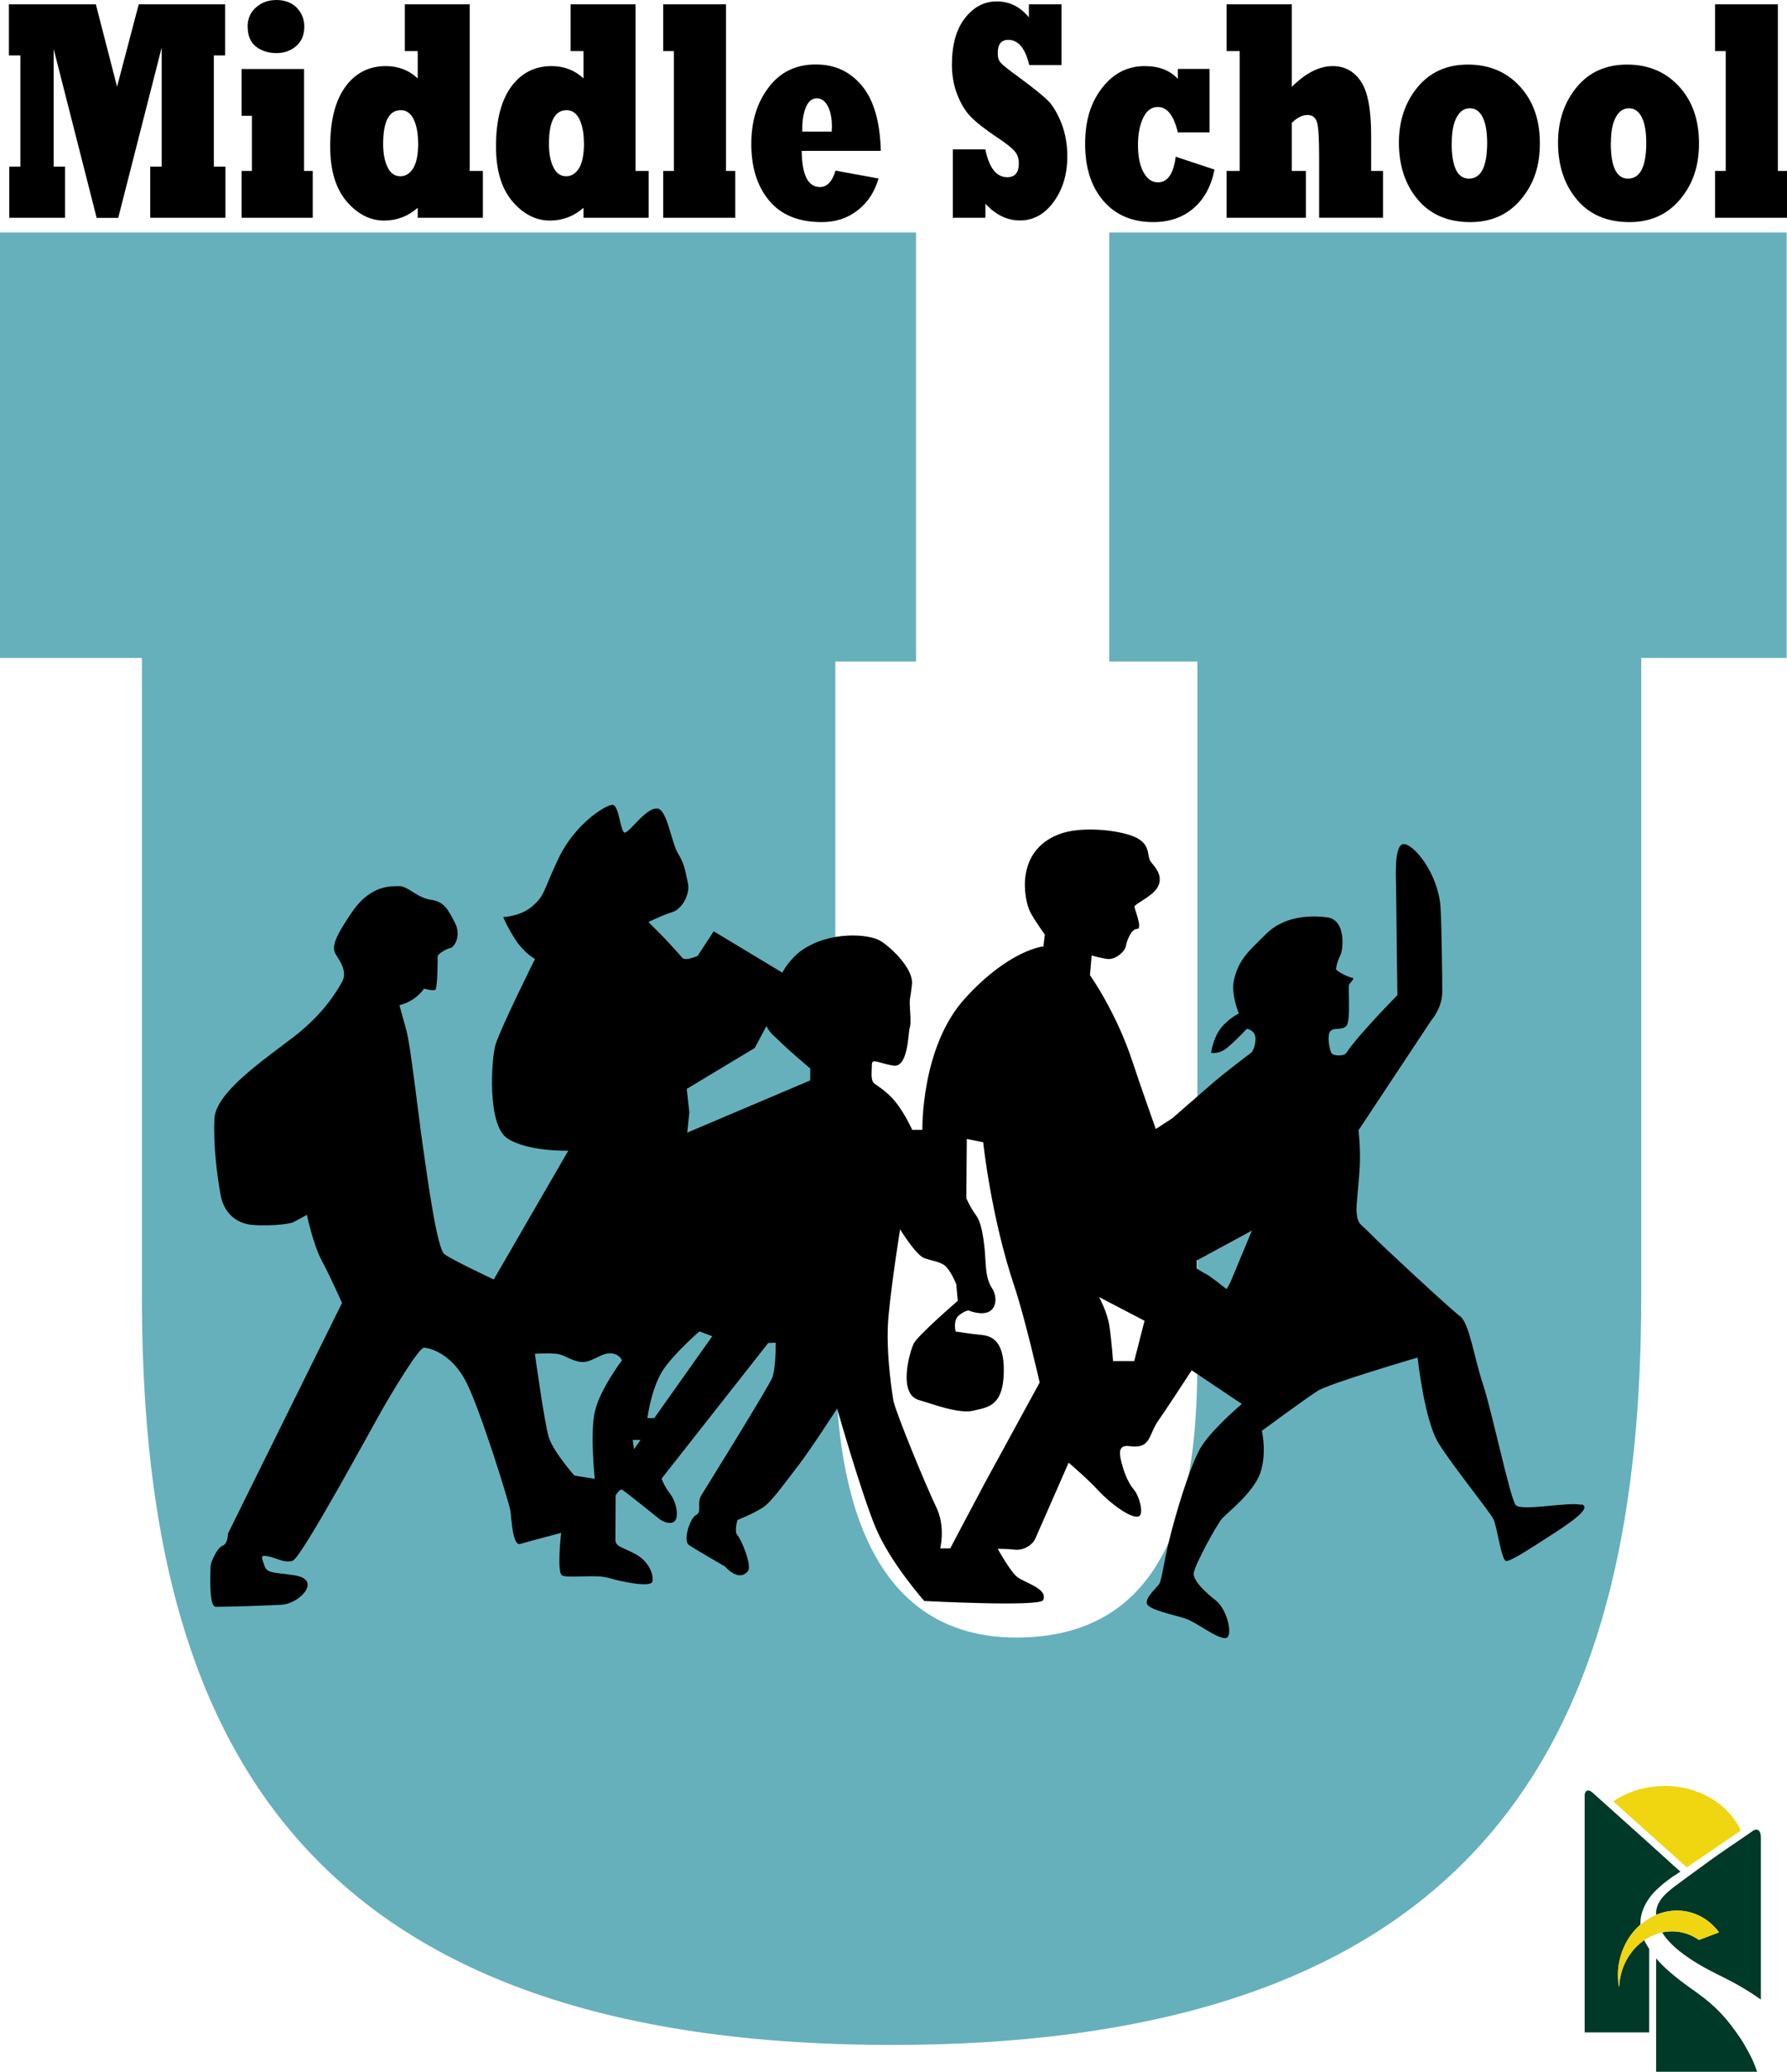 <?xml version="1.0" encoding="UTF-8"?> <svg xmlns="http://www.w3.org/2000/svg" viewBox="0 0 152.51 176.77"><path d="m94.67 19.84v36.61h7.52v58.63c0 8.53-.28 24.64-15.45 24.64-14.25 0-15.45-16.1-15.45-24.64v-58.63h6.89v-36.61h-78.18v36.3h12.11v54.36c0 35.34 11.44 63.98 63.98 63.98s63.98-28.64 63.98-63.98v-54.36h12.41v-36.3z" fill="#66b0bb"></path><path d="m134.98 128.41c-1-.32-5.15.58-5.63 0-.47-.58-2.05-8.1-2.79-10.31s-1.16-5.21-1.95-5.79-6.91-6.25-7.7-7.09-1.04-.68-1.14-1.84c-.04-.48.22-2.64.28-3.88.07-1.73-.11-3.06-.11-3.06l6.2-9.36s.95-1.07.95-2.44-.06-5.94-.15-7.23c-.2-2.92-2.32-5.44-3.16-5.39s-.63 3-.63 3.79.11 9.1.11 9.1-3.34 3.38-4.37 4.94c-.18.28-1.1.26-1.26 0s-.41-1.51-.09-1.87.94-.02 1.36-.44.11-3.42.26-3.58.47-.53.26-.53-1.44-.56-1.4-.78c.1-.58.19-.75.4-1.22s.47-2.95-1.16-3.16-3.73-.05-5.21 1.42-2.33 2.15-2.74 3.94c-.27 1.23.42 2.84.42 2.84s-.95.47-1.58 1.31-.79 2.05-.79 2.05.68.16 1.42-.47 1.63-1.58 1.63-1.58.74.11.74.84-.32 1.16-.32 1.16-2.3 1.73-3.46 2.74-3.33 2.9-3.33 2.9l-1.4.91s-1.41-3.98-1.97-5.69c-1.4-4.29-3.65-7.44-3.65-7.44l.15-1.68s.44.15 1.24.29c.8.15 1.61-.66 1.68-1.09s.44-1.46.95-1.46-.22-1.68-.22-1.9 1.44-.84 1.92-1.57c.73-1.1-.42-2.06-.57-2.32-.3-.54.04-1.47-1.37-2.08-1.33-.57-4.6-.95-6.5-.18-3.68 1.48-2.91 5.51-2.39 6.58.32.65 1.26 1.95 1.26 1.95l-.12 1.01s-2.89.26-6.68 4.42c-3.8 4.16-3.65 11.23-3.65 11.23h-.87s-.61-1.37-1.42-2.38c-.72-.89-1.62-1.42-1.8-1.56-.36-.29-.22-1.02-.22-1.61s.51-.15 1.82.07 1.27-2.87 1.41-3.23c.15-.36 0-1.61 0-2.12s.05-.27.19-1.58c.15-1.31-1.75-3.14-2.7-3.72s-4.32-.87-6.73.83c-.63.44-1.33 1.28-1.63 1.89l-5.86-3.53-1.37 2.1s-1.05.47-1.31.16-1.42-1.58-1.79-1.95-1.1-1.1-1.1-1.1 1.22-.6 2.04-.85c.82-.24 1.54-1.54 1.33-2.47-.21-.92-.26-1.58-.84-2.52-.58-.95-.92-3.71-1.74-3.84-.95-.15-2.37 2-2.79 2.05s-.47-2.42-1.1-2.37-3.21 1.68-4.58 4.58c-1.37 2.89-1.12 3.11-2.26 4.1-.96.83-2.45.9-2.45.9s.24.67 1.01 1.88c.77 1.2 1.7 1.69 1.7 1.69s-2.94 5.9-3.37 7.31c-.35 1.16-.74 6.83 1 7.99s5.21 1.06 5.21 1.06l-6.36 10.99s-3.58-1.68-4.21-2.16-1.42-6.26-1.84-9.2c-.42-2.95-1.05-8.63-1.42-9.94-.37-1.32-.58-2.1-.58-2.1s.68-.16 1.26-.58.84-.84.84-.84.74.21.95.11c.21-.11.21-2.58.21-2.84s.79-.68 1.1-.74c.32-.05.95-1.05.37-2.16-.58-1.1-.89-1.79-2.05-1.95s-1.95-1.16-2.68-1.16-2.47-.11-4.05 2.21c-1.58 2.31-1.74 3.05-1.37 3.63s1 1.49.52 2.33c-.47.84-1.58 2.72-4.1 4.67s-6.68 4.73-6.79 7c-.11 2.26.24 4.95.53 6.52s1.37 2.37 2.52 2.52 3.26 0 3.68-.21 1.16-.63 1.16-.63.53 2.52 1.26 3.89c.74 1.37 1.74 3.63 1.74 3.63l-9.73 19.67s0 .89-.47 1.05-1.02 1.44-1.02 1.76-.19 3.45.45 3.45 4.19-.09 5.62-.18c1.55-.1 3.43-2.11 1.16-2.5-1.59-.27-2.41-.12-2.62-.8s-.48-.98.31-.83c.79.16 1.34.59 2.08.38s6.71-11.27 7.71-13.01 3.08-5.17 3.5-5.17 2.39.45 3.66 3.03c1.26 2.58 3.61 10.21 3.71 10.84.11.63.17 3.08.86 2.87s3.48-.94 3.48-.94-.39 3.37.08 3.63 2.92-.11 3.97.21 3.58.84 3.73.32-.26-1.74-1.47-2.37-1.68-.63-1.68-1.21.02-3.78.02-3.78.35-.59.56-.48 3.21 2.52 3.21 2.52.74.53 1.21.21.21-1.68-.32-2.37c-.53-.68-.74-1.31-.74-1.31l9.1-11.57.64-.03s.02 2.19-.29 2.98-5.64 9.37-6.06 10.05.09 1.41-.44 1.67-1.14 2.19-.62 2.56c.53.37 3.09 1.84 3.09 1.84s1.15 1.38 1.95.39c.37-.46-.58-2.74-.89-3.05s0-1.31 0-1.31 1.5-.6 2.23-1.11 1.97-2.26 2.99-3.58 3.28-4.82 3.28-4.82 2.04 7.15 3.28 10.14 4.16 6.28 4.16 6.28 9.87.52 10.14-.07c.47-1-1.67-1.5-2.26-2.02-.59-.51-1.61-2.36-1.61-2.36s.87 0 1.46.07c.8.09 1.53-.44 1.75-.95s2.84-6.47 2.84-6.47 1.55 1.31 2.57 2.41 2.94 2.53 3.48 2.13c.35-.26-.02-1.7-.46-2.21s-.79-1.3-1.01-2.1-.49-1.79.6-1.64c1.87.27 1.61-.95 2.48-2.19.63-.89 2.07-3.1 2.84-4.28l4.28 2.87s-2.45 2.07-3.42 3.58-2.28 6-2.77 8.02-.65 3.44-.86 3.76-1.21 1.16-1.05 1.68c.16.53 2.31.95 3.26 1.26s2.63 1.68 3.42 1.68c.74 0 .21-2.42-.79-3.21 0 0-2.05-1.53-1.89-2.37s2-4.16 2.42-4.63 2.68-2.21 3.26-3.89c.58-1.7.13-3.59.13-3.59s3.6-2.66 4.77-3.41c1.01-.64 8.52-2.84 8.52-2.84s.58 5.37 1.79 7.31c1.21 1.95 4.37 5.84 4.68 6.47.32.63.68 3.58 1.1 3.58s1.95-1 3.58-2.05 3.84-2.47 2.84-2.79zm-84.22-7.95c-.41 1.87 0 5.72 0 5.72l-1.74-.28s-1.83-2.07-2.19-3.29c-.37-1.22-1.18-7.1-1.18-7.1s1.1-.08 1.83 0 1.18.57 2.07.69 1.66-.72 2.48-.73 1.05.6 1.05.6-1.91 2.52-2.31 4.38zm3.35 3.19-.11-.79h.67zm1.72-2.65h-.58s.35-2.75 1.46-4.29c1.04-1.44 2.98-3.11 2.98-3.11l1.1.41-4.96 7zm13.33-28.82-10.51 4.46.18-1.72-.22-2.01 5.8-3.49 1-1.87c.34.66.67.84 1.04 1.21.66.68 2.7 2.41 2.7 2.41v1.01zm14.66 34.79c-.86 1.6-2.72 5.14-2.72 5.14h-.86s.48-1.86-.35-3.54c-.82-1.69-3.35-7.82-3.64-9.03 0 0-.72-4.11-.42-7.26s.99-7.39.99-7.39 1.34 2.2 2.07 2.46 1.47.3 1.9.78.82 1.43.82 1.43l.13 1.43s-3.41 2.94-3.76 3.65-1.38 4.32.46 4.82c.88.24 3.38 1.21 4.59.91s2.6-.3 2.64-3.37c.03-2.71-1.12-3.03-1.99-3.11s-2.12-.28-2.12-.28-.26-.97.3-1.4.82-.39.82-.39 1.02.44 1.72.1c.69-.35.69-1.36.26-2.01s-.5-1.46-.55-2.24c-.04-.78-.17-3.07-.78-3.93s-.86-1.51-.86-1.51l.04-5.05 1.4.28s.66 6.35 2.66 12.29c.89 2.64 2.16 8.21 2.16 8.21s-4.06 7.43-4.93 9.03zm12.98-10.84h-1.81s-.13-1.81-.31-3-.88-2.46-.88-2.46l3.88 2.02zm8.25-6.82c-.11.26-.37.68-.37.68s-1.37-1.1-1.79-1.31c-.21-.1-.5-.28-.75-.44v-.76s.05.04.05.04l4.65-2.52s-1.68 4.05-1.79 4.31z"></path><path d="m5.55 18.58h-4.76v-4.36h.95v-9.49h-.98v-4.36h7.42l1.81 7.03 1.85-7.03h7.37v4.36h-.96v9.49h.99v4.36h-6.42v-4.36h.98v-10.17l-3.71 14.54h-1.84l-3.67-14.41v10.04h.97z"></path><path d="m26.69 18.58h-6.07v-3.99h.88v-4.71h-.88v-3.99h5.33v8.7h.74zm-5.56-16.29c0-.69.24-1.24.72-1.66.47-.42 1.05-.63 1.75-.63s1.29.22 1.72.65c.43.45.65.99.65 1.62 0 .69-.22 1.24-.67 1.64-.45.41-1.03.62-1.71.62s-1.28-.19-1.75-.56-.7-.93-.7-1.68z"></path><path d="m41.21 14.59v3.99h-5.56v-.85c-.82.72-1.78 1.09-2.86 1.09-1.21 0-2.28-.55-3.21-1.64s-1.4-2.65-1.4-4.69c0-2.19.43-3.89 1.29-5.08.86-1.18 2.01-1.77 3.46-1.77 1.06 0 1.97.35 2.72 1.05v-2.33h-1.1v-3.99h5.54v14.22h1.11zm-5.53-2.41c0-.79-.12-1.46-.37-1.99-.25-.52-.62-.79-1.1-.79-1.01 0-1.51.96-1.51 2.89 0 .79.12 1.45.37 1.96.24.52.61.79 1.1.79.45 0 .81-.23 1.1-.69.28-.46.42-1.19.42-2.17z"></path><path d="m55.36 14.59v3.99h-5.56v-.85c-.82.72-1.78 1.09-2.86 1.09-1.21 0-2.28-.55-3.21-1.64s-1.4-2.65-1.4-4.69c0-2.19.43-3.89 1.29-5.08.86-1.18 2.01-1.77 3.46-1.77 1.06 0 1.97.35 2.72 1.05v-2.33h-1.1v-3.99h5.54v14.22h1.11zm-5.53-2.41c0-.79-.12-1.46-.37-1.99-.25-.52-.62-.79-1.1-.79-1.01 0-1.51.96-1.51 2.89 0 .79.12 1.45.37 1.96.24.52.61.79 1.1.79.45 0 .81-.23 1.1-.69.28-.46.42-1.19.42-2.17z"></path><path d="m62.74 18.58h-6.14v-3.99h.91v-10.23h-.91v-3.99h5.36v14.22h.79v3.99z"></path><path d="m71.31 14.56 3.67.67c-.17.57-.4 1.08-.69 1.53s-.65.84-1.08 1.17c-.85.68-1.88 1.02-3.07 1.02-2 0-3.5-.62-4.51-1.85-1.01-1.22-1.51-2.82-1.51-4.81s.5-3.55 1.49-4.85c.98-1.29 2.32-1.94 4-1.94s2.94.61 3.96 1.83c1 1.21 1.54 3.06 1.6 5.54h-6.75c.02 2.06.54 3.09 1.56 3.09.61 0 1.05-.47 1.33-1.41zm-2.83-3.33h2.5c.01-.26.02-.41.02-.45 0-.69-.12-1.26-.35-1.72-.24-.45-.55-.67-.94-.67s-.71.24-.92.73c-.21.5-.32 1.11-.32 1.83v.26z"></path><path d="m84.09 18.58h-2.77v-5.84h2.77c.33 1.59.95 2.38 1.87 2.38.66 0 .99-.39.99-1.18 0-.41-.11-.75-.34-1.02-.25-.3-.77-.71-1.56-1.23-1-.67-1.74-1.25-2.21-1.74-.44-.45-.82-1.06-1.13-1.85-.31-.78-.47-1.64-.47-2.58 0-1.69.37-3.02 1.11-3.97s1.64-1.43 2.72-1.43 1.99.45 2.74 1.36v-1.11h2.78v5.18h-2.75c-.34-1.43-.93-2.15-1.79-2.15-.6 0-.9.38-.9 1.14 0 .37.09.64.26.82.16.19.7.62 1.6 1.27 1.21.89 2.01 1.54 2.42 1.95.21.2.42.48.63.84s.39.74.54 1.12c.32.86.49 1.78.49 2.78 0 1.53-.38 2.82-1.15 3.88-.77 1.07-1.73 1.61-2.9 1.61-1.08 0-2.07-.48-2.94-1.43v1.19z"></path><path d="m100.34 13.37 3.31 1.1c-.28 1.41-.87 2.51-1.79 3.3s-2.07 1.18-3.43 1.18c-1.8 0-3.22-.6-4.26-1.81s-1.56-2.82-1.56-4.85.48-3.54 1.45-4.79c.96-1.24 2.17-1.86 3.62-1.86 1.23 0 2.17.36 2.84 1.09v-.85h2.71v5.42h-2.71c-.34-1.45-.91-2.17-1.71-2.17-.54 0-.96.31-1.25.93-.3.64-.44 1.41-.44 2.32 0 .99.16 1.76.48 2.33.31.57.72.85 1.22.85.83 0 1.33-.73 1.52-2.19z"></path><path d="m111.45 18.58h-6.77v-3.99h1.12v-10.23h-1.12v-3.99h5.57v7.04c1.18-1.18 2.35-1.77 3.49-1.77 1.01 0 1.81.43 2.4 1.3s.88 2.41.88 4.62v3.03h1.01v3.99h-5.45v-5.2c0-1.58-.06-2.57-.19-2.97s-.4-.6-.81-.6-.87.22-1.33.67v4.11h1.2z"></path><path d="m119.39 12.17c0-1.87.53-3.44 1.59-4.73 1.06-1.28 2.49-1.93 4.3-1.93s3.29.62 4.43 1.86 1.71 2.86 1.71 4.85-.54 3.52-1.63 4.81c-1.08 1.28-2.52 1.92-4.3 1.92-1.92 0-3.42-.64-4.49-1.92-1.07-1.27-1.61-2.89-1.61-4.86zm4.5.03c0 2.03.49 3.04 1.47 3.04 1.04 0 1.56-1.02 1.56-3.06 0-.93-.13-1.66-.38-2.17-.26-.52-.62-.77-1.1-.77s-.84.25-1.12.76-.42 1.24-.42 2.21z"></path><path d="m132.97 12.17c0-1.87.53-3.44 1.59-4.73 1.06-1.28 2.49-1.93 4.3-1.93s3.29.62 4.43 1.86 1.71 2.86 1.71 4.85-.54 3.52-1.63 4.81c-1.08 1.28-2.52 1.92-4.3 1.92-1.92 0-3.42-.64-4.49-1.92-1.07-1.27-1.61-2.89-1.61-4.86zm4.5.03c0 2.03.49 3.04 1.47 3.04 1.04 0 1.56-1.02 1.56-3.06 0-.93-.13-1.66-.38-2.17-.26-.52-.62-.77-1.1-.77s-.84.25-1.12.76-.42 1.24-.42 2.21z"></path><path d="m152.51 18.58h-6.14v-3.99h.91v-10.23h-.91v-3.99h5.36v14.22h.79v3.99z"></path><path d="m149.33 175.29c-.27-.49-.51-.96-.81-1.4-.57-.83-1.08-1.51-1.66-2.12s-1.22-1.16-2.03-1.74c-.62-.44-1.25-.89-1.84-1.37-.6-.48-1.16-.99-1.65-1.56v1.69s0 7.98 0 7.98h8.62c-.21-.6-.37-1-.63-1.48z" fill="#013928"></path><path d="m142.05 152.39c-1.65 0-3.17.49-4.36 1.31l1.19 1.08 5.08 4.55 2.67-1.82 1.93-1.32c-1-2.23-3.53-3.81-6.5-3.81z" fill="#f0d511"></path><path d="m150.27 156.68c0-.26-.09-.58-.41-.57-.16 0-.31.15-.44.23-.21.15-.43.29-.64.44-.48.33-.96.66-1.45.99-.93.63-1.83 1.29-2.73 1.95-.45.33-.91.66-1.36 1-.87.64-1.98 1.45-1.9 2.66.06-.02.11-.05.17-.07 1.97-.74 4.01-.05 5.2 1.56l-1.72.65c-.89-.63-2.01-.88-3.14-.64.51.83 1.32 1.51 2.08 2.04.64.46 1.32.85 2.02 1.22.72.38 1.46.72 2.18 1.12.74.41 1.46.86 2.15 1.35v-13.93z" fill="#013928"></path><path d="m142.76 159.11-.73-.66-.73-.66-.73-.66-2.33-2.09-2.33-2.09c-.09-.08-.17-.13-.25-.16-.03-.01-.07-.02-.11-.02-.12 0-.22.07-.26.18-.02.04-.03.08-.04.12 0 .02 0 .05-.01.07v.01.09 20.17s5.51 0 5.51 0v-7.12c-.04-.07-.18-.29-.19-.31s-.03-.04-.04-.06c-.08-.13-.14-.26-.2-.39-1.28.88-2.08 2.41-2.13 4.01-.38-2 .36-4.07 1.81-5.33 0-.23.01-.45.05-.67.13-.72.5-1.35.92-1.87.25-.29.53-.55.79-.78s.52-.42.72-.57 0 0 0 0l.31-.22c.08-.05.13-.09.16-.1l.46-.31z" fill="#013928"></path><path d="m144.99 165.53 1.72-.65c-1.19-1.61-3.23-2.3-5.2-1.56-2.41.91-3.83 3.64-3.34 6.25.07-1.97 1.26-3.82 3.09-4.51 1.32-.5 2.68-.28 3.73.46z" fill="#f0d511"></path></svg> 